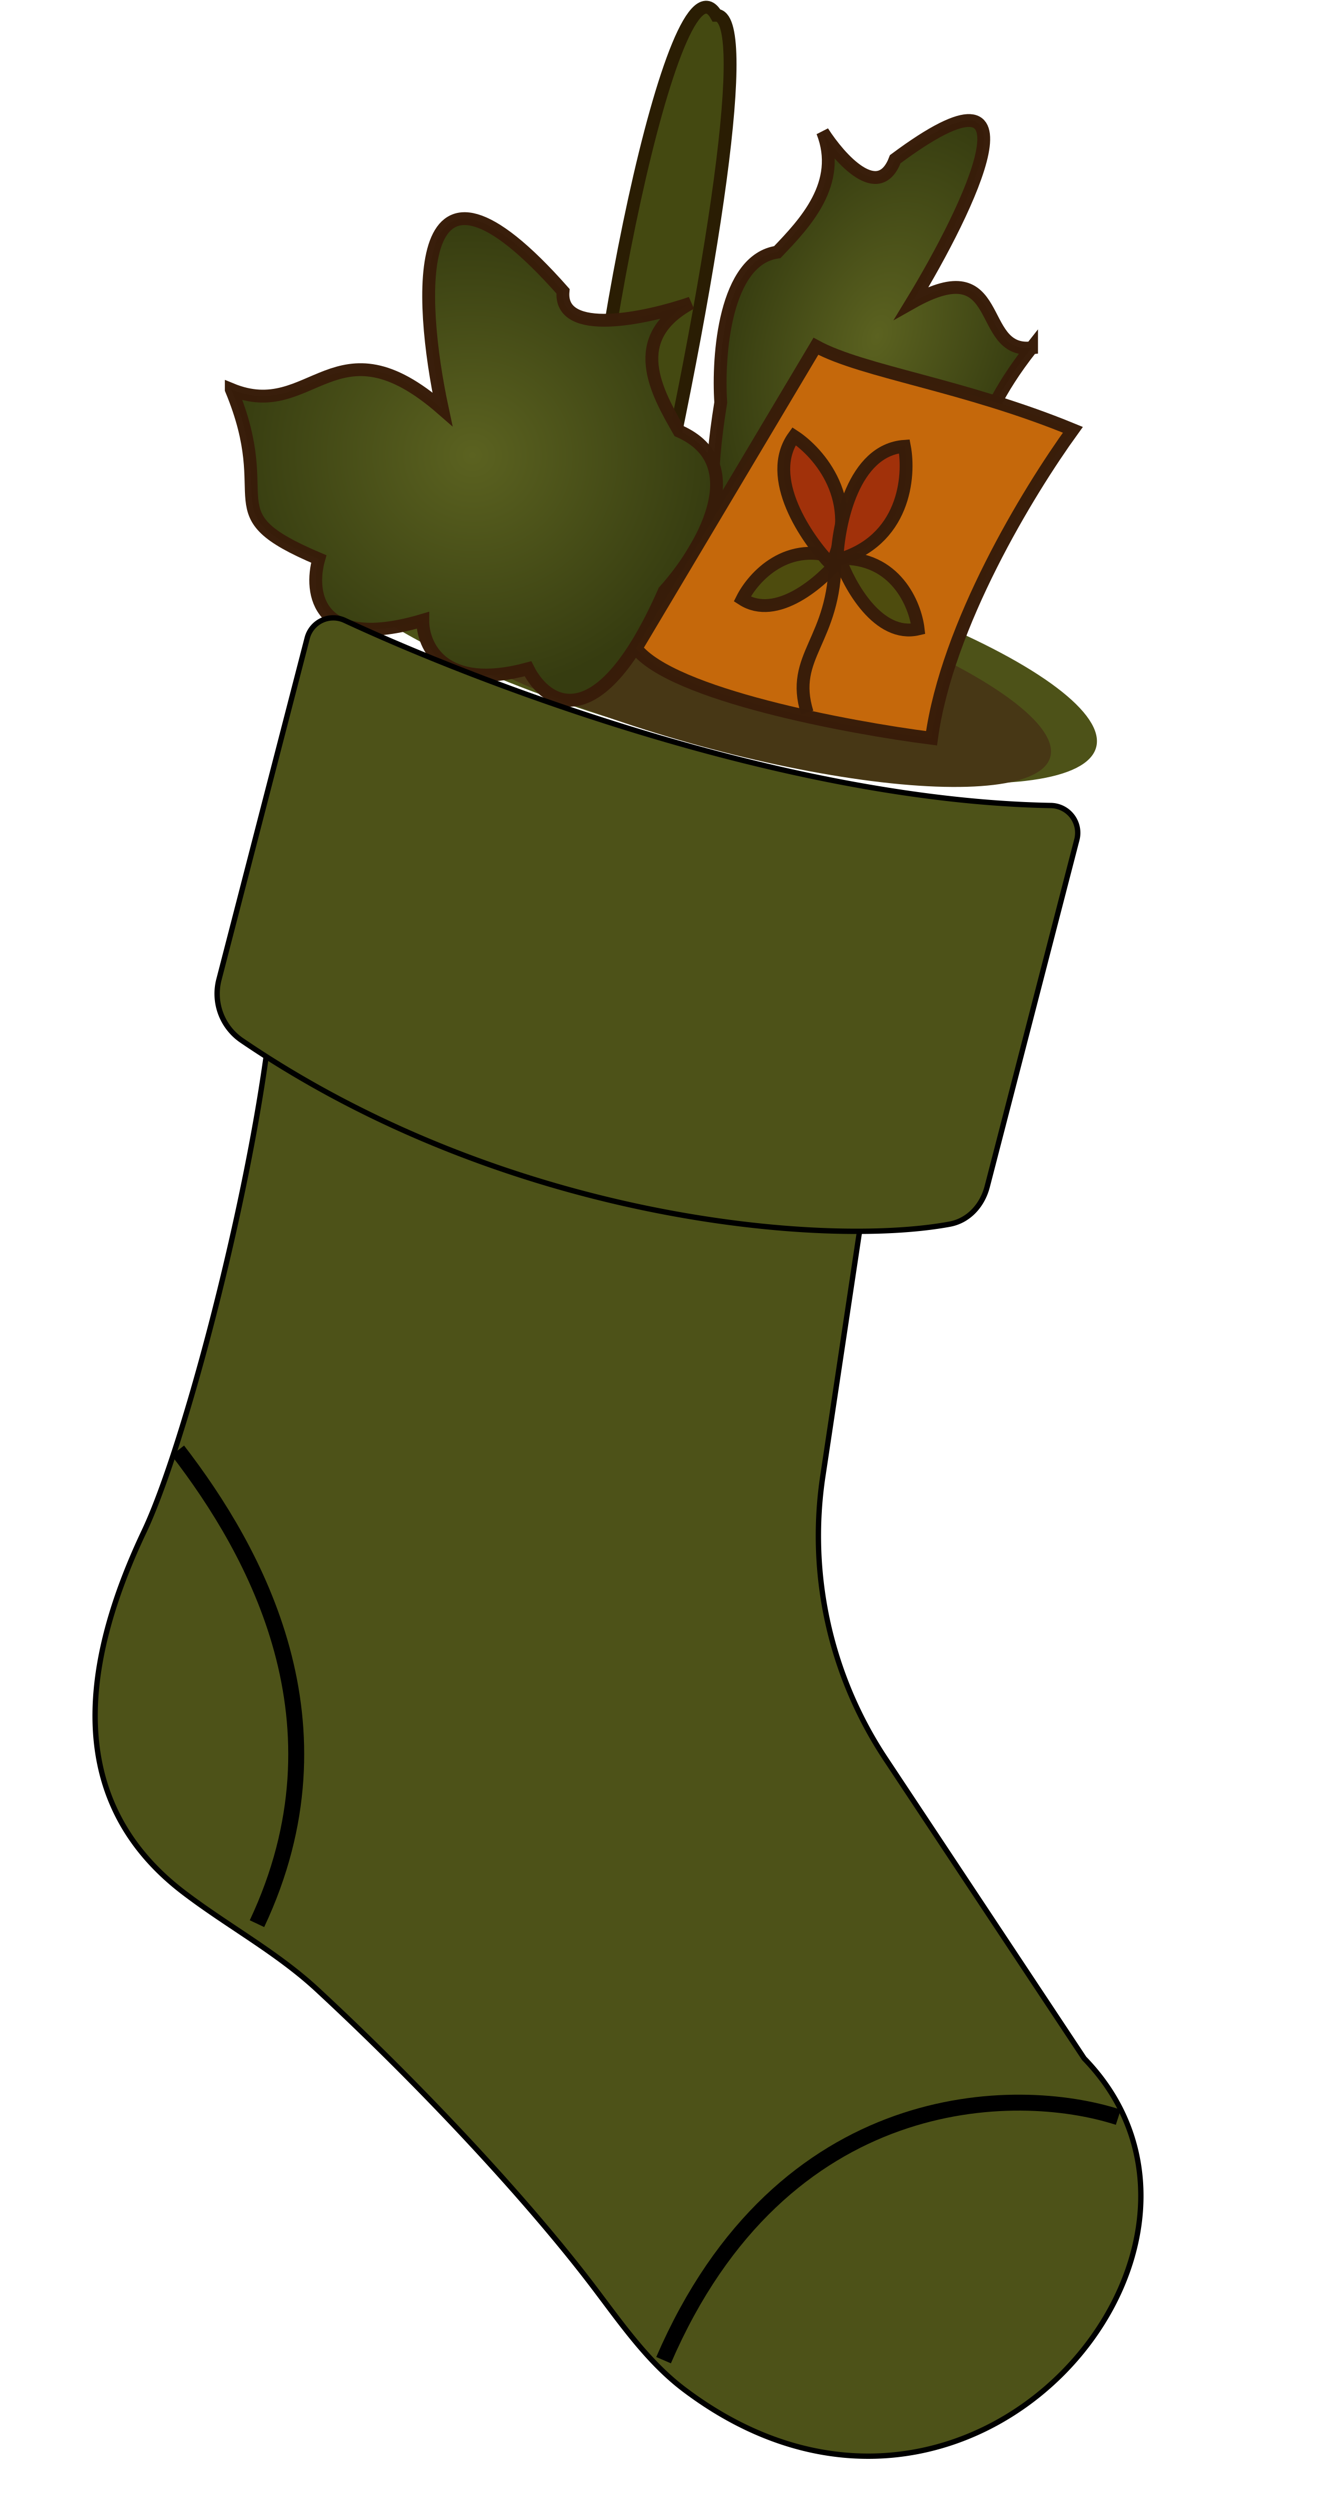 <svg xmlns="http://www.w3.org/2000/svg" width="205" height="389" fill="none" viewBox="0 0 205 389"><g filter="url(#a)"><path fill="url(#b)" stroke="#381D0A" stroke-opacity=".99" stroke-width="2" d="M160.57 54.13c-8.76.97-3.9-15.36-18.66-7.03 9-14.77 21.1-39.93-2.56-22.33-2.54 6.74-8.6-.03-11.31-4.26 3.17 8.04-2.79 14.27-7.05 18.72-8.19 1.2-9.28 16.1-8.8 23.4-3.93 24.17 2.61 21.64 6.38 17.36 5.54 7.22 10.12 1.67 11.72-2 6.8 9.4 11.12 1.33 12.43-3.87 11.92-1.5 6.77-6 17.85-20Z"/><path fill="#444911" stroke="#2A1D03" stroke-width="2" d="M111.5 2.38c-6.5-11.5-20.6 58.5-20.6 88.44l8.9 1.29C111.5 40.88 117 2.38 111.5 2.38Z"/><path fill="#4D5218" stroke="#000" stroke-width=".83" d="m128.08 229.7 6.83-45.54-92.64-44.78c3.9 18.62-11.7 81.73-19.83 98.88-14.04 29.6-6.78 46.37 6.17 56.23 6.82 5.2 14.48 9.28 20.76 15.1 17.67 16.38 33.86 34.12 43.3 46.64 4.22 5.58 8.3 11.42 13.88 15.62 44.3 33.34 90.87-22.05 62.21-51.55l-30.92-46.63a62.8 62.8 0 0 1-9.76-43.98Z"/><ellipse cx="61.92" cy="14.86" fill="#4D5218" rx="61.92" ry="14.86" transform="scale(-1 1)rotate(-14.49 313.46 736.66)"/><ellipse cx="110.96" cy="103.03" fill="#473715" rx="54.56" ry="13.09" transform="rotate(15.72 110.96 103.03)"/><path fill="url(#c)" stroke="#381D0A" stroke-opacity=".99" stroke-width="2" d="M36 60.6c12.58 5.2 16.14-11.55 32.86 3.06-3.74-17.42-5.22-45.48 18.78-18.34-.67 7.17 13 4.22 19.91 1.84-10.15 5.49-5.3 13.9-1.85 19.92 11.58 5.1 3.29 18.72-2.3 24.9-10.2 23.15-18.4 17.7-21.22 12.08-13.19 3.6-16.4-3.53-16.37-7.54-16.52 4.9-17.68-4.32-16.19-9.54-17-7.2-6.23-8.61-13.62-26.37Z"/><g filter="url(#d)"><path fill="#4D5218" d="m155.32 175.55 13.96-54.01a4.25 4.25 0 0 0-4.08-5.28c-39.98-.73-86.89-18.12-109.88-28.8a4.2 4.2 0 0 0-5.85 2.73L35.74 143.3a8.8 8.8 0 0 0 3.46 9.46c41.16 28.06 90.65 32.29 110.29 28.64 2.96-.55 5.08-2.94 5.83-5.85"/><path stroke="#000" stroke-width=".83" d="m155.32 175.55 13.96-54.01a4.25 4.25 0 0 0-4.08-5.28c-39.98-.73-86.89-18.12-109.88-28.8a4.2 4.2 0 0 0-5.85 2.73L35.74 143.3a8.8 8.8 0 0 0 3.46 9.46c41.16 28.06 90.65 32.29 110.29 28.64 2.96-.55 5.08-2.94 5.83-5.85Z"/></g><path stroke="#000" stroke-width="2.48" d="M27.67 225.69C39.78 241.42 54.7 268.14 40 299.33m134.07 30.12c-15.92-5.17-52.37-4.85-70.78 37.8"/><path fill="#C5680B" stroke="#381D0A" stroke-opacity=".99" stroke-width="2" d="m127 53.88-28 47c5.6 7.2 33 12.34 46 14 2.4-17.6 15-38.33 22-48-17-7-32.67-9-40-13Z"/><path fill="#4E4C0E" stroke="#381D0A" stroke-opacity=".99" stroke-width="2" d="M130.73 87c-2.84 3.52-9.86 9.67-15.2 6.21 1.7-3.4 7.1-9.42 15.2-6.2Zm-.03-.11c1.5 4.26 6.03 12.42 12.21 10.97-.44-3.78-3.5-11.26-12.21-10.97Z"/><path fill="#A1310A" stroke="#381D0A" stroke-opacity=".99" stroke-width="2" d="M129.4 87.88c-3.87-4-10.45-13.6-5.8-20 3.87 2.52 10.45 10.05 5.8 20Z"/><path fill="#A1310A" stroke="#381D0A" stroke-opacity=".99" stroke-width="2" d="M130.27 87.15c.2-5.66 2.56-17.13 10.5-17.7.9 4.68.05 14.78-10.5 17.7Z"/><path stroke="#381D0A" stroke-opacity=".99" stroke-width="2" d="M130 86.88c0 12.9-7.13 15.11-4.36 24"/></g><defs><radialGradient id="b" cx="0" cy="0" r="1" gradientTransform="matrix(-12.881 34.231 -21.66 -8.151 136.54 52.26)" gradientUnits="userSpaceOnUse"><stop stop-color="#5B6220"/><stop offset="1" stop-color="#363C10"/></radialGradient><radialGradient id="c" cx="0" cy="0" r="1" gradientTransform="matrix(-3.378 36.418 -38.149 -3.539 73.53 70.84)" gradientUnits="userSpaceOnUse"><stop stop-color="#5B6220"/><stop offset="1" stop-color="#363C10"/></radialGradient><filter id="a" width="204.63" height="388.03" x="0" y="0" color-interpolation-filters="sRGB" filterUnits="userSpaceOnUse"><feFlood flood-opacity="0" result="BackgroundImageFix"/><feBlend in="SourceGraphic" in2="BackgroundImageFix" result="shape"/><feTurbulence baseFrequency="0.25 0.25" numOctaves="3" result="noise" seed="8959" stitchTiles="stitch" type="fractalNoise"/><feColorMatrix in="noise" result="alphaNoise" type="luminanceToAlpha"/><feComponentTransfer in="alphaNoise" result="coloredNoise1"><feFuncA tableValues="1 1 1 1 1 1 1 1 1 1 1 1 1 1 1 1 1 1 1 1 1 1 1 1 1 1 1 1 1 1 1 1 1 1 1 1 1 1 1 1 1 1 1 1 1 1 1 1 1 1 1 0 0 0 0 0 0 0 0 0 0 0 0 0 0 0 0 0 0 0 0 0 0 0 0 0 0 0 0 0 0 0 0 0 0 0 0 0 0 0 0 0 0 0 0 0 0 0 0 0" type="discrete"/></feComponentTransfer><feComposite in="coloredNoise1" in2="shape" operator="in" result="noise1Clipped"/><feFlood flood-color="rgba(101, 101, 101, 0.25)" result="color1Flood"/><feComposite in="color1Flood" in2="noise1Clipped" operator="in" result="color1"/><feMerge result="effect1_noise_263_695"><feMergeNode in="shape"/><feMergeNode in="color1"/></feMerge></filter><filter id="d" width="161.53" height="123.03" x="20.01" y="82.36" color-interpolation-filters="sRGB" filterUnits="userSpaceOnUse"><feFlood flood-opacity="0" result="BackgroundImageFix"/><feColorMatrix in="SourceAlpha" result="hardAlpha" values="0 0 0 0 0 0 0 0 0 0 0 0 0 0 0 0 0 0 127 0"/><feOffset dx="-1.65" dy="9.08"/><feGaussianBlur stdDeviation="6.69"/><feComposite in2="hardAlpha" operator="out"/><feColorMatrix values="0 0 0 0 0.169 0 0 0 0 0.188 0 0 0 0 0.035 0 0 0 1 0"/><feBlend in2="BackgroundImageFix" result="effect1_dropShadow_263_695"/><feBlend in="SourceGraphic" in2="effect1_dropShadow_263_695" result="shape"/></filter></defs></svg>